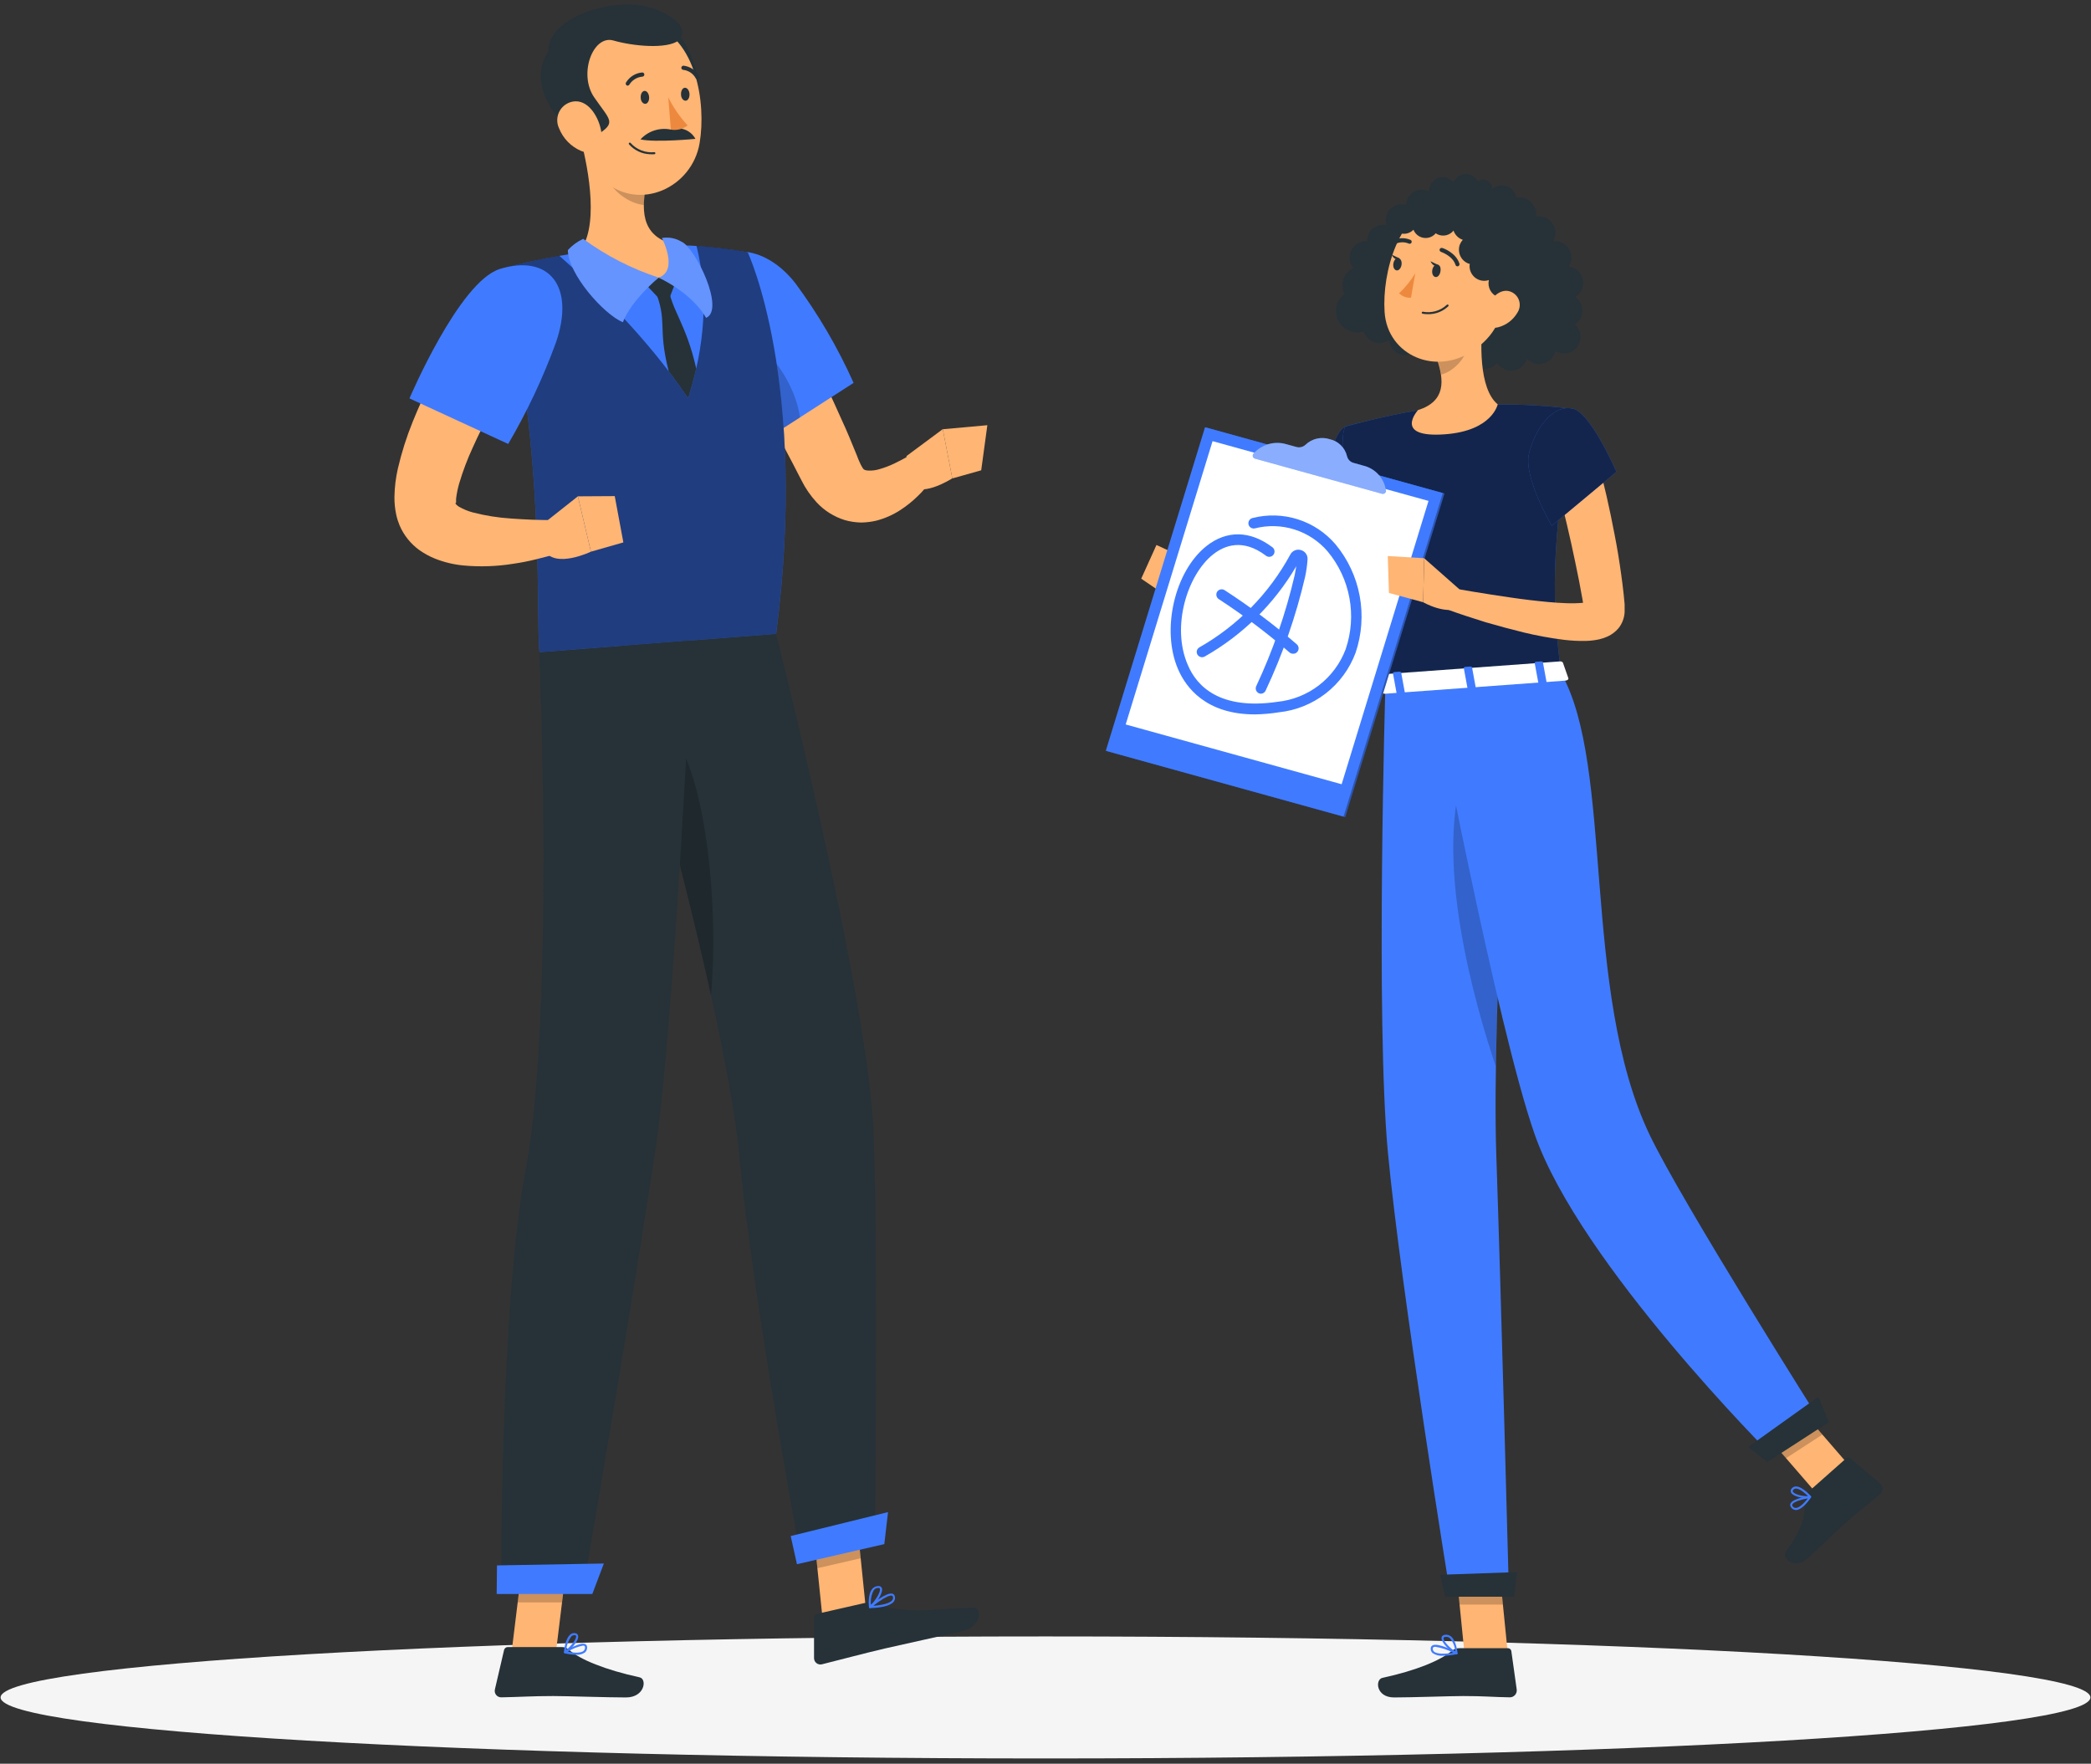 <svg width="230" height="194" viewBox="0 0 230 194" fill="none" xmlns="http://www.w3.org/2000/svg">
<rect x="0" y="0" width="230" height="194" fill="#333333" stroke="none"/>
<g clip-path="url(#clip0_1922_1811)">
<path d="M115 193.417C178.477 193.417 229.935 190.413 229.935 186.707C229.935 183.001 178.477 179.997 115 179.997C51.523 179.997 0.065 183.001 0.065 186.707C0.065 190.413 51.523 193.417 115 193.417Z" fill="#F5F5F5"/>
<path d="M147.076 33.437C147.236 32.993 147.525 32.607 147.905 32.328C147.772 32.076 147.693 31.799 147.672 31.514C147.652 31.229 147.691 30.944 147.787 30.675C147.88 30.416 148.023 30.178 148.208 29.974C148.393 29.771 148.617 29.606 148.866 29.489C148.636 29.216 148.493 28.88 148.454 28.526C148.414 28.171 148.481 27.812 148.645 27.495C148.81 27.178 149.064 26.917 149.376 26.744C149.689 26.572 150.045 26.495 150.401 26.525C150.386 26.326 150.406 26.125 150.46 25.932C150.592 25.507 150.884 25.149 151.274 24.935C151.665 24.72 152.123 24.666 152.553 24.782C152.41 24.434 152.391 24.047 152.5 23.686C152.631 23.254 152.928 22.892 153.326 22.679C153.723 22.465 154.189 22.418 154.622 22.548H154.687C154.688 22.389 154.71 22.232 154.752 22.079C154.884 21.647 155.181 21.285 155.578 21.071C155.975 20.857 156.441 20.808 156.874 20.935C156.998 20.976 157.117 21.03 157.23 21.095C157.199 20.776 157.273 20.456 157.441 20.183C157.609 19.91 157.862 19.7 158.161 19.584C158.459 19.468 158.788 19.452 159.096 19.54C159.404 19.628 159.675 19.814 159.868 20.07C159.973 19.807 160.152 19.58 160.383 19.416C160.614 19.252 160.888 19.159 161.171 19.147C161.454 19.135 161.735 19.205 161.979 19.349C162.223 19.493 162.42 19.704 162.547 19.957C162.665 19.866 162.804 19.805 162.95 19.779C163.081 19.753 163.216 19.754 163.346 19.781C163.477 19.807 163.601 19.86 163.712 19.935C163.822 20.01 163.916 20.106 163.989 20.218C164.062 20.329 164.112 20.454 164.136 20.585C164.148 20.666 164.148 20.748 164.136 20.828C164.347 20.626 164.609 20.487 164.895 20.425C165.18 20.363 165.477 20.382 165.752 20.479C166.027 20.576 166.27 20.748 166.454 20.975C166.637 21.202 166.754 21.476 166.792 21.765L166.91 21.735C167.388 21.677 167.87 21.808 168.252 22.102C168.634 22.396 168.884 22.829 168.949 23.306C168.973 23.473 168.973 23.643 168.949 23.81C168.975 23.807 169.001 23.807 169.026 23.81C169.505 23.75 169.988 23.881 170.37 24.175C170.752 24.47 171.002 24.903 171.066 25.381C171.116 25.779 171.03 26.182 170.822 26.525C171.296 26.474 171.77 26.61 172.146 26.903C172.521 27.197 172.767 27.624 172.832 28.096C172.886 28.524 172.785 28.957 172.547 29.317C172.925 29.361 173.279 29.523 173.56 29.78C173.841 30.036 174.034 30.375 174.112 30.747C174.19 31.119 174.149 31.506 173.995 31.854C173.841 32.202 173.581 32.492 173.253 32.684C173.504 32.848 173.71 33.073 173.851 33.337C173.992 33.602 174.064 33.898 174.06 34.198C174.056 34.498 173.976 34.792 173.827 35.053C173.679 35.314 173.467 35.533 173.211 35.69C173.555 35.977 173.777 36.383 173.834 36.828C173.894 37.305 173.764 37.788 173.471 38.169C173.178 38.551 172.746 38.802 172.269 38.867C171.856 38.916 171.438 38.824 171.083 38.606C171.014 38.933 170.856 39.234 170.626 39.477C170.396 39.719 170.104 39.894 169.782 39.98C169.459 40.068 169.119 40.064 168.798 39.97C168.478 39.876 168.19 39.695 167.965 39.448C167.869 39.785 167.677 40.088 167.412 40.319C167.147 40.549 166.821 40.698 166.474 40.747C166.126 40.796 165.771 40.743 165.453 40.594C165.135 40.446 164.867 40.208 164.681 39.91C164.388 40.278 163.962 40.514 163.496 40.568C163.236 40.603 162.971 40.581 162.721 40.502C162.471 40.423 162.242 40.29 162.049 40.112C161.905 40.549 161.599 40.916 161.194 41.136C160.789 41.356 160.316 41.414 159.87 41.298C159.424 41.182 159.039 40.9 158.793 40.51C158.547 40.12 158.459 39.651 158.546 39.199C158.333 39.348 158.09 39.45 157.834 39.496C157.578 39.543 157.315 39.534 157.063 39.47C156.811 39.406 156.576 39.288 156.373 39.125C156.171 38.961 156.006 38.756 155.89 38.523C155.649 38.773 155.34 38.948 155.001 39.026C154.663 39.105 154.309 39.085 153.982 38.968C153.651 38.844 153.364 38.628 153.154 38.345C152.943 38.062 152.819 37.725 152.796 37.373C152.566 37.547 152.298 37.662 152.014 37.709C151.729 37.757 151.438 37.734 151.165 37.644C150.891 37.553 150.644 37.398 150.444 37.191C150.243 36.983 150.097 36.731 150.016 36.454C149.595 36.584 149.146 36.594 148.719 36.483C148.293 36.371 147.906 36.144 147.602 35.825C147.298 35.506 147.089 35.108 146.998 34.677C146.907 34.246 146.938 33.798 147.087 33.384L147.076 33.437Z" fill="#263238"/>
<path d="M151.753 52.489C151.753 53.283 151.753 53.977 151.688 54.712C151.622 55.447 151.593 56.152 151.528 56.876C151.397 58.31 151.184 59.739 150.935 61.161C150.461 64.035 149.714 66.858 148.706 69.591L148.516 70.106C148.445 70.29 148.415 70.397 148.255 70.753C147.96 71.399 147.505 71.96 146.933 72.383C146.406 72.771 145.798 73.037 145.155 73.159C144.647 73.264 144.126 73.302 143.608 73.272C141.992 73.131 140.413 72.708 138.943 72.021C136.303 70.817 133.811 69.313 131.515 67.54L132.807 65.501C133.993 66.093 135.267 66.656 136.506 67.172C137.724 67.697 138.971 68.152 140.241 68.536C141.342 68.913 142.497 69.114 143.661 69.128C144.118 69.128 144.373 68.951 144.296 68.956C144.219 68.962 144.236 69.004 144.236 68.956L144.479 68.15C145.226 65.608 145.789 63.014 146.163 60.391C146.353 59.069 146.489 57.741 146.613 56.413C146.738 55.085 146.815 53.71 146.856 52.477L151.753 52.489Z" fill="#FFB573"/>
<path d="M148.03 46.911C146.109 47.551 145.321 55.714 145.321 55.714L150.988 58.992C150.988 58.992 155.57 50.485 153.91 48.44C152.25 46.395 150.834 45.974 148.03 46.911Z" fill="#407BFF"/>
<path opacity="0.7" d="M148.03 46.911C146.109 47.551 145.321 55.714 145.321 55.714L150.988 58.992C150.988 58.992 155.57 50.485 153.91 48.44C152.25 46.395 150.834 45.974 148.03 46.911Z" fill="black"/>
<path opacity="0.2" d="M148.338 48.701L147.425 56.935L150.609 58.773L148.338 48.701Z" fill="black"/>
<path d="M133.661 65.767L130.413 61.428L129.103 66.093C129.103 66.093 131.29 68.239 133.181 67.647L133.661 65.767Z" fill="#FFB573"/>
<path d="M127.205 59.946L125.528 63.651L129.114 66.094L130.424 61.428L127.205 59.946Z" fill="#FFB573"/>
<path d="M165.849 181.84H161.083L159.975 170.803H164.741L165.849 181.84Z" fill="#FFB573"/>
<path d="M203.983 161.876L199.982 164.466L192.696 156.043L196.692 153.446L203.983 161.876Z" fill="#FFB573"/>
<path d="M199.045 163.974L203.058 160.417C203.126 160.356 203.215 160.322 203.307 160.322C203.399 160.322 203.487 160.356 203.556 160.417L206.816 163.192C206.897 163.263 206.961 163.35 207.006 163.448C207.05 163.547 207.073 163.653 207.073 163.761C207.073 163.868 207.05 163.975 207.006 164.073C206.961 164.171 206.897 164.259 206.816 164.33C205.399 165.545 204.652 166.055 202.886 167.614C201.801 168.574 200.313 170.086 198.819 171.413C197.326 172.741 195.927 171.325 196.448 170.643C198.713 167.566 198.422 166.345 198.665 164.715C198.702 164.431 198.836 164.169 199.045 163.974Z" fill="#263238"/>
<path d="M160.526 181.289H165.861C165.953 181.288 166.042 181.321 166.112 181.381C166.182 181.441 166.228 181.524 166.24 181.615L166.833 185.848C166.845 185.955 166.834 186.063 166.801 186.166C166.768 186.268 166.713 186.363 166.641 186.443C166.569 186.523 166.48 186.587 166.382 186.63C166.283 186.674 166.176 186.696 166.069 186.695C164.201 186.666 163.3 186.553 160.947 186.553C159.5 186.553 155.339 186.707 153.341 186.707C151.344 186.707 151.231 184.727 152.067 184.55C155.802 183.743 158.433 182.641 159.69 181.586C159.924 181.389 160.221 181.284 160.526 181.289Z" fill="#263238"/>
<g opacity="0.2">
<path d="M159.975 170.809L160.544 176.494H165.316L164.741 170.809H159.975Z" fill="black"/>
<path d="M196.698 153.452L192.696 156.043L196.455 160.388L200.456 157.791L196.698 153.452Z" fill="black"/>
</g>
<path d="M148.03 46.911C148.03 46.911 145.825 47.854 152.387 75.43L171.688 74.031C170.793 66.195 170.431 61.351 173.016 44.985C170.265 44.621 167.491 44.461 164.717 44.505C161.783 44.506 158.853 44.718 155.95 45.139C152.233 45.726 148.03 46.911 148.03 46.911Z" fill="#407BFF"/>
<path opacity="0.7" d="M148.03 46.911C148.03 46.911 145.825 47.854 152.387 75.43L171.688 74.031C170.793 66.195 170.431 61.351 173.016 44.985C170.265 44.621 167.491 44.461 164.717 44.505C161.783 44.506 158.853 44.718 155.95 45.139C152.233 45.726 148.03 46.911 148.03 46.911Z" fill="black"/>
<path d="M163.152 34.664C162.808 37.527 162.63 42.732 164.74 44.475C164.74 44.475 164.148 47.391 158.937 47.77C153.175 48.191 155.973 45.109 155.973 45.109C159.067 44.131 158.813 41.801 158.107 39.649L163.152 34.664Z" fill="#FFB573"/>
<path opacity="0.2" d="M161.095 36.697L158.131 39.661C158.306 40.16 158.435 40.674 158.516 41.197C159.702 40.936 161.261 39.495 161.296 38.233C161.324 37.713 161.255 37.192 161.095 36.697Z" fill="black"/>
<path d="M166.377 29.904C165.298 34.51 164.942 36.484 162.18 38.47C158.03 41.434 152.612 39.122 152.298 34.32C152.014 29.969 153.828 23.17 158.694 22.097C159.764 21.857 160.877 21.893 161.929 22.203C162.98 22.512 163.936 23.085 164.705 23.866C165.473 24.648 166.03 25.612 166.323 26.669C166.616 27.725 166.634 28.839 166.377 29.904Z" fill="#FFB573"/>
<path d="M152.387 75.43C152.387 75.43 151.302 112.319 152.666 126.789C154.082 141.839 159.524 175.397 159.524 175.397H165.98C165.98 175.397 165.096 141.922 164.587 127.079C164.029 110.89 166.531 74.404 166.531 74.404L152.387 75.43Z" fill="#407BFF"/>
<path d="M166.525 175.628H158.961L158.41 173.215L166.875 172.919L166.525 175.628Z" fill="#263238"/>
<path opacity="0.2" d="M161.373 83.936C157.325 93.818 162.381 110.943 164.527 117.292C164.681 107.505 165.268 95.519 165.76 86.71C164.687 81.826 163.241 79.378 161.373 83.936Z" fill="black"/>
<path d="M157.485 75.062C157.485 75.062 164.598 112.805 168.813 124.785C173.786 139.012 194.895 160.085 194.895 160.085L200.349 156.529C200.349 156.529 185.008 132.26 181.457 124.833C173.875 108.987 177.58 84.28 171.694 74.007L157.485 75.062Z" fill="#407BFF"/>
<path d="M201.155 156.434L194.391 160.814L192.293 159.155L200.017 153.636L201.155 156.434Z" fill="#263238"/>
<path d="M158.439 29.874C158.374 30.254 158.125 30.526 157.876 30.467C157.627 30.408 157.479 30.082 157.544 29.703C157.609 29.323 157.864 29.05 158.137 29.11C158.41 29.169 158.504 29.477 158.439 29.874Z" fill="#263238"/>
<path d="M154.159 29.145C154.094 29.525 153.839 29.797 153.596 29.738C153.353 29.679 153.199 29.359 153.264 28.979C153.329 28.6 153.578 28.327 153.827 28.387C154.076 28.446 154.224 28.766 154.159 29.145Z" fill="#263238"/>
<path d="M153.934 28.421L153.069 28.001C153.069 28.001 153.413 28.794 153.934 28.421Z" fill="#263238"/>
<path d="M155.671 30.07C155.18 30.876 154.582 31.612 153.893 32.257C154.063 32.428 154.268 32.56 154.494 32.644C154.72 32.728 154.962 32.762 155.203 32.743L155.671 30.07Z" fill="#ED893E"/>
<path d="M157.023 34.557C156.834 34.556 156.645 34.538 156.459 34.504C156.434 34.495 156.413 34.478 156.399 34.455C156.385 34.432 156.38 34.405 156.384 34.379C156.389 34.353 156.402 34.329 156.422 34.312C156.443 34.294 156.468 34.285 156.495 34.285C156.965 34.377 157.45 34.356 157.911 34.224C158.372 34.092 158.795 33.853 159.145 33.526C159.167 33.506 159.195 33.495 159.225 33.495C159.254 33.495 159.283 33.506 159.305 33.526C159.315 33.536 159.324 33.549 159.329 33.562C159.335 33.576 159.338 33.591 159.338 33.606C159.338 33.621 159.335 33.635 159.329 33.649C159.324 33.663 159.315 33.675 159.305 33.686C159.001 33.975 158.643 34.202 158.251 34.351C157.86 34.501 157.442 34.571 157.023 34.557Z" fill="#263238"/>
<path d="M152.938 24.047L160.875 21.143C161.022 21.303 161.131 21.493 161.195 21.7C161.344 21.517 161.531 21.37 161.743 21.267C161.955 21.165 162.187 21.11 162.423 21.107C162.625 21.103 162.827 21.139 163.015 21.214C163.346 21.254 163.653 21.409 163.881 21.653C164.08 21.868 164.21 22.139 164.254 22.429C164.547 22.553 164.797 22.759 164.973 23.024C165.149 23.289 165.244 23.599 165.244 23.917C165.247 23.962 165.247 24.008 165.244 24.053C165.407 24.061 165.567 24.095 165.718 24.154C166.098 24.305 166.406 24.593 166.581 24.962C166.755 25.33 166.784 25.751 166.661 26.14C166.968 26.347 167.194 26.653 167.302 27.007C167.41 27.361 167.393 27.741 167.254 28.084L167.224 28.144C167.455 28.37 167.613 28.66 167.678 28.977C167.744 29.294 167.714 29.622 167.592 29.922C167.453 30.258 167.207 30.54 166.892 30.722C166.892 30.793 166.928 30.87 166.94 30.948C167.153 30.942 167.365 30.98 167.562 31.06C167.936 31.235 168.229 31.546 168.382 31.93C168.534 32.313 168.535 32.741 168.384 33.125C168.233 33.509 167.942 33.821 167.569 33.998C167.196 34.175 166.769 34.203 166.376 34.077C166.108 33.972 165.874 33.797 165.697 33.569C165.521 33.342 165.409 33.071 165.375 32.785C165.159 32.786 164.946 32.746 164.746 32.667C164.388 32.524 164.093 32.258 163.914 31.916C163.734 31.575 163.683 31.181 163.768 30.805C163.506 30.893 163.225 30.912 162.953 30.86C162.681 30.808 162.427 30.686 162.216 30.508C162.005 30.329 161.843 30.099 161.746 29.84C161.649 29.58 161.621 29.3 161.664 29.027L161.498 28.98C161.097 28.819 160.777 28.506 160.607 28.109C160.437 27.712 160.431 27.264 160.591 26.863C160.664 26.684 160.769 26.52 160.899 26.377C160.662 26.298 160.446 26.164 160.269 25.987C160.093 25.81 159.959 25.595 159.879 25.358C159.837 25.415 159.789 25.469 159.737 25.518C159.495 25.745 159.183 25.883 158.852 25.909C158.521 25.935 158.192 25.847 157.917 25.66L157.817 25.773C157.647 25.937 157.438 26.058 157.211 26.123C156.983 26.188 156.743 26.196 156.511 26.146C156.28 26.096 156.064 25.99 155.883 25.837C155.703 25.684 155.562 25.489 155.475 25.269C155.264 25.489 154.988 25.637 154.688 25.692C154.388 25.747 154.078 25.706 153.802 25.575C153.526 25.444 153.299 25.229 153.152 24.961C153.006 24.693 152.947 24.386 152.985 24.083L152.938 24.047Z" fill="#263238"/>
<path d="M166.91 34.385C166.681 34.781 166.377 35.127 166.013 35.404C165.65 35.681 165.236 35.882 164.794 35.998C163.608 36.3 163.057 35.245 163.407 34.148C163.721 33.164 164.711 31.819 165.878 32.002C166.132 32.047 166.371 32.153 166.573 32.312C166.776 32.472 166.935 32.679 167.037 32.916C167.14 33.152 167.182 33.41 167.159 33.666C167.137 33.923 167.051 34.17 166.91 34.385Z" fill="#FFB573"/>
<path d="M160.306 29.294C160.259 29.294 160.213 29.278 160.175 29.249C160.138 29.22 160.111 29.179 160.099 29.134C159.791 28.138 158.516 27.711 158.504 27.705C158.448 27.686 158.4 27.645 158.373 27.593C158.345 27.539 158.339 27.478 158.356 27.42C158.375 27.364 158.416 27.317 158.469 27.29C158.522 27.264 158.584 27.259 158.641 27.278C158.706 27.278 160.152 27.782 160.532 29.003C160.547 29.061 160.539 29.123 160.511 29.176C160.482 29.229 160.434 29.268 160.377 29.288L160.306 29.294Z" fill="#263238"/>
<path d="M153.211 26.945C153.161 26.945 153.113 26.929 153.073 26.899C153.034 26.869 153.005 26.826 152.993 26.778C152.98 26.73 152.983 26.679 153.002 26.633C153.021 26.588 153.055 26.549 153.098 26.525C153.405 26.338 153.752 26.228 154.11 26.204C154.468 26.18 154.827 26.244 155.155 26.389C155.182 26.402 155.205 26.42 155.225 26.442C155.244 26.465 155.259 26.491 155.268 26.519C155.278 26.547 155.281 26.576 155.279 26.606C155.277 26.635 155.269 26.664 155.256 26.691C155.243 26.717 155.225 26.741 155.202 26.76C155.18 26.779 155.154 26.794 155.126 26.803C155.098 26.813 155.068 26.816 155.039 26.814C155.009 26.812 154.98 26.804 154.954 26.791C154.692 26.68 154.407 26.634 154.124 26.655C153.84 26.677 153.566 26.766 153.324 26.915C153.289 26.933 153.25 26.944 153.211 26.945Z" fill="#263238"/>
<path d="M175.642 50.331C176.436 53.165 177.059 55.968 177.604 58.837C177.888 60.266 178.12 61.712 178.321 63.165C178.428 63.888 178.511 64.623 178.594 65.352L178.701 66.461V66.739V66.911C178.701 67.048 178.701 67.19 178.701 67.326C178.668 67.975 178.431 68.597 178.025 69.105C177.699 69.486 177.294 69.794 176.839 70.005C176.543 70.142 176.233 70.247 175.914 70.32C175.433 70.425 174.943 70.484 174.45 70.498C173.638 70.515 172.826 70.473 172.02 70.373C170.534 70.189 169.059 69.919 167.604 69.567C166.173 69.215 164.762 68.836 163.371 68.429C161.978 67.99 160.609 67.557 159.222 67.042L159.862 64.712C161.249 64.943 162.654 65.198 164.053 65.406C165.452 65.613 166.845 65.838 168.232 65.998C169.619 66.158 170.994 66.307 172.316 66.348C172.935 66.372 173.555 66.356 174.172 66.301C174.395 66.28 174.616 66.234 174.83 66.164C174.913 66.164 174.93 66.117 174.913 66.123C174.788 66.182 174.678 66.269 174.593 66.378C174.408 66.608 174.298 66.889 174.278 67.184C174.275 67.233 174.275 67.283 174.278 67.332C174.276 67.3 174.276 67.269 174.278 67.237L174.237 66.982L174.071 65.957L173.692 63.906C173.425 62.536 173.128 61.167 172.832 59.792C172.536 58.417 172.198 57.053 171.866 55.684C171.534 54.315 171.19 52.933 170.864 51.594L175.642 50.331Z" fill="#FFB573"/>
<path d="M173.016 44.955C174.99 45.405 177.8 51.896 177.8 51.896L170.686 57.824C170.686 57.824 167.545 52.489 168.179 49.904C168.837 47.219 170.757 44.445 173.016 44.955Z" fill="#407BFF"/>
<path opacity="0.7" d="M173.016 44.955C174.99 45.405 177.8 51.896 177.8 51.896L170.686 57.824C170.686 57.824 167.545 52.489 168.179 49.904C168.837 47.219 170.757 44.445 173.016 44.955Z" fill="black"/>
<path d="M197.587 166.09H197.527C197.417 166.087 197.309 166.055 197.215 165.998C197.12 165.941 197.042 165.86 196.988 165.764C196.949 165.709 196.925 165.644 196.918 165.577C196.911 165.509 196.92 165.441 196.946 165.379C197.195 164.828 198.903 164.567 199.092 164.537C199.114 164.535 199.136 164.539 199.155 164.549C199.175 164.559 199.191 164.573 199.203 164.592C199.214 164.61 199.221 164.631 199.221 164.653C199.221 164.675 199.216 164.696 199.205 164.715C198.849 165.225 198.179 166.049 197.587 166.09ZM198.855 164.804C198.179 164.928 197.284 165.177 197.154 165.474C197.137 165.498 197.128 165.527 197.128 165.557C197.128 165.586 197.137 165.615 197.154 165.64C197.189 165.705 197.24 165.76 197.302 165.799C197.364 165.839 197.436 165.861 197.51 165.865C197.853 165.871 198.345 165.48 198.855 164.804Z" fill="#407BFF"/>
<path d="M198.962 164.786C198.369 164.827 197.267 164.626 197.018 164.193C196.973 164.116 196.956 164.025 196.97 163.936C196.984 163.848 197.028 163.767 197.095 163.707C197.151 163.641 197.221 163.588 197.3 163.553C197.379 163.517 197.465 163.499 197.551 163.5C198.245 163.5 199.158 164.525 199.193 164.567C199.202 164.584 199.207 164.603 199.207 164.623C199.207 164.643 199.202 164.662 199.193 164.679C199.187 164.698 199.176 164.715 199.161 164.728C199.147 164.742 199.129 164.751 199.11 164.756L198.962 164.786ZM197.516 163.737C197.467 163.739 197.419 163.751 197.375 163.773C197.332 163.794 197.293 163.824 197.261 163.861C197.166 163.968 197.184 164.039 197.213 164.086C197.379 164.371 198.298 164.596 198.873 164.567C198.553 164.241 197.966 163.731 197.551 163.731L197.516 163.737Z" fill="#407BFF"/>
<path d="M158.736 182.119C158.328 182.158 157.92 182.055 157.58 181.828C157.503 181.76 157.445 181.674 157.41 181.578C157.375 181.482 157.364 181.378 157.378 181.277C157.381 181.215 157.401 181.156 157.434 181.104C157.467 181.052 157.513 181.009 157.568 180.981C158.161 180.661 160.052 181.627 160.265 181.739C160.286 181.751 160.302 181.769 160.313 181.79C160.323 181.811 160.327 181.835 160.324 181.858C160.321 181.881 160.311 181.903 160.295 181.92C160.279 181.937 160.258 181.948 160.235 181.953C159.742 182.053 159.24 182.109 158.736 182.119ZM157.888 181.135C157.815 181.131 157.741 181.145 157.675 181.176C157.651 181.187 157.632 181.205 157.619 181.227C157.607 181.25 157.601 181.275 157.603 181.301C157.593 181.367 157.598 181.434 157.62 181.497C157.642 181.56 157.679 181.617 157.728 181.662C158.018 181.917 158.801 181.965 159.862 181.793C159.246 181.464 158.578 181.241 157.888 181.135Z" fill="#407BFF"/>
<path d="M160.212 181.953H160.164C159.601 181.698 158.475 180.673 158.564 180.133C158.564 180.003 158.676 179.843 158.984 179.813C159.097 179.801 159.211 179.811 159.319 179.845C159.427 179.879 159.527 179.935 159.613 180.009C160.206 180.507 160.318 181.787 160.324 181.841C160.327 181.861 160.325 181.882 160.316 181.901C160.308 181.92 160.294 181.936 160.277 181.947C160.256 181.955 160.233 181.957 160.212 181.953ZM159.079 180.044H159.008C158.807 180.044 158.789 180.145 158.789 180.175C158.735 180.495 159.494 181.307 160.075 181.657C160.037 181.117 159.83 180.602 159.482 180.187C159.37 180.091 159.227 180.04 159.079 180.044Z" fill="#407BFF"/>
<path d="M158.214 29.151L157.349 28.736C157.349 28.736 157.681 29.524 158.214 29.151Z" fill="#263238"/>
<path d="M171.907 72.875L172.5 74.564C172.577 74.695 172.423 74.843 172.204 74.861L152.345 76.307C152.173 76.307 152.025 76.242 152.007 76.135L151.705 74.416C151.705 74.298 151.83 74.185 152.019 74.173L171.581 72.751C171.642 72.742 171.703 72.748 171.76 72.77C171.818 72.792 171.868 72.828 171.907 72.875Z" fill="white"/>
<path d="M169.429 75.252L169.951 75.211C170.058 75.211 170.135 75.145 170.123 75.08L169.714 72.851C169.714 72.786 169.607 72.745 169.5 72.751L168.979 72.786C168.872 72.786 168.795 72.857 168.807 72.922L169.216 75.145C169.228 75.211 169.323 75.258 169.429 75.252Z" fill="#407BFF"/>
<path d="M153.839 76.384L154.361 76.349C154.468 76.349 154.545 76.278 154.533 76.213L154.124 73.99C154.124 73.924 154.017 73.877 153.911 73.883L153.389 73.918C153.282 73.918 153.205 73.99 153.217 74.055L153.626 76.278C153.638 76.343 153.733 76.39 153.839 76.384Z" fill="#407BFF"/>
<path d="M161.634 75.815L162.156 75.779C162.263 75.779 162.34 75.714 162.328 75.649L161.919 73.42C161.919 73.355 161.812 73.308 161.706 73.314L161.184 73.355C161.077 73.355 161 73.42 161.012 73.485L161.421 75.714C161.433 75.779 161.528 75.827 161.634 75.815Z" fill="#407BFF"/>
<path d="M132.736 47.047L158.878 54.285L147.965 89.87L121.817 82.632L132.736 47.047Z" fill="#407BFF"/>
<g opacity="0.3">
<path d="M132.736 47.047L158.878 54.285L147.965 89.87L121.817 82.632L132.736 47.047Z" fill="black"/>
</g>
<path d="M132.546 46.994L158.694 54.232L147.781 89.817L121.633 82.579L132.546 46.994Z" fill="#407BFF"/>
<path d="M157.129 55.097L147.574 86.26L123.821 79.686L133.376 48.523L157.129 55.097Z" fill="white"/>
<path d="M137.875 49.899C138.317 49.398 138.892 49.033 139.534 48.849C140.176 48.666 140.858 48.67 141.497 48.861L142.535 49.146C142.72 49.209 142.92 49.22 143.111 49.177C143.303 49.134 143.478 49.039 143.619 48.903C143.967 48.574 144.396 48.346 144.863 48.241C145.329 48.137 145.815 48.161 146.269 48.31C146.729 48.41 147.152 48.639 147.487 48.97C147.823 49.3 148.058 49.719 148.166 50.177C148.211 50.364 148.307 50.533 148.445 50.667C148.582 50.8 148.755 50.891 148.943 50.93L149.98 51.221C150.617 51.376 151.192 51.719 151.632 52.205C152.072 52.691 152.355 53.298 152.446 53.947C152.458 53.99 152.458 54.035 152.446 54.078C152.42 54.164 152.361 54.236 152.283 54.281C152.205 54.325 152.112 54.337 152.025 54.315L138.059 50.45C138.002 50.438 137.949 50.41 137.905 50.371C137.862 50.332 137.829 50.282 137.81 50.227C137.792 50.171 137.788 50.111 137.799 50.054C137.811 49.996 137.837 49.943 137.875 49.899Z" fill="#407BFF"/>
<path opacity="0.4" d="M137.875 49.899C138.317 49.398 138.892 49.033 139.534 48.849C140.176 48.666 140.858 48.67 141.497 48.861L142.535 49.146C142.72 49.209 142.92 49.22 143.111 49.177C143.303 49.134 143.478 49.039 143.619 48.903C143.967 48.574 144.396 48.346 144.863 48.241C145.329 48.137 145.815 48.161 146.269 48.31C146.729 48.41 147.152 48.639 147.487 48.97C147.823 49.3 148.058 49.719 148.166 50.177C148.211 50.364 148.307 50.533 148.445 50.667C148.582 50.8 148.755 50.891 148.943 50.93L149.98 51.221C150.617 51.376 151.192 51.719 151.632 52.205C152.072 52.691 152.355 53.298 152.446 53.947C152.458 53.99 152.458 54.035 152.446 54.078C152.42 54.164 152.361 54.236 152.283 54.281C152.205 54.325 152.112 54.337 152.025 54.315L138.059 50.45C138.002 50.438 137.949 50.41 137.905 50.371C137.862 50.332 137.829 50.282 137.81 50.227C137.792 50.171 137.788 50.111 137.799 50.054C137.811 49.996 137.837 49.943 137.875 49.899Z" fill="#FAFAFA"/>
<path d="M138.036 78.579C132.632 78.579 130.437 75.599 129.583 73.613C127.706 69.292 129.196 62.836 132.712 60.055C134.937 58.307 137.499 58.347 139.933 60.175C139.999 60.219 140.056 60.276 140.099 60.343C140.142 60.41 140.172 60.486 140.185 60.564C140.198 60.643 140.195 60.724 140.176 60.801C140.157 60.879 140.123 60.951 140.075 61.015C140.027 61.079 139.966 61.132 139.897 61.172C139.827 61.211 139.751 61.236 139.671 61.244C139.592 61.253 139.512 61.246 139.435 61.222C139.359 61.199 139.288 61.16 139.227 61.108C136.705 59.211 134.688 59.986 133.437 60.979C130.606 63.214 128.809 68.925 130.656 73.146C131.649 75.52 134.232 78.112 140.489 77.198C142.158 77.03 143.748 76.399 145.078 75.376C146.408 74.353 147.426 72.978 148.017 71.408C148.636 69.595 148.778 67.654 148.43 65.77C148.083 63.886 147.256 62.124 146.031 60.651C145.066 59.524 143.805 58.689 142.39 58.241C140.975 57.794 139.463 57.751 138.026 58.119C137.876 58.151 137.719 58.124 137.589 58.042C137.459 57.961 137.366 57.831 137.33 57.682C137.298 57.529 137.326 57.37 137.41 57.238C137.493 57.106 137.625 57.012 137.777 56.977C139.418 56.559 141.142 56.609 142.756 57.122C144.369 57.634 145.806 58.589 146.905 59.877C148.26 61.51 149.173 63.462 149.559 65.549C149.945 67.635 149.791 69.786 149.11 71.795C148.452 73.567 147.312 75.12 145.818 76.278C144.325 77.436 142.537 78.154 140.658 78.35C139.79 78.489 138.914 78.566 138.036 78.579Z" fill="#407BFF"/>
<path d="M138.711 76.305C138.629 76.303 138.549 76.286 138.473 76.255C138.402 76.224 138.339 76.179 138.286 76.123C138.232 76.068 138.191 76.002 138.163 75.93C138.135 75.858 138.122 75.781 138.124 75.704C138.126 75.627 138.143 75.551 138.175 75.481C140.008 71.571 141.426 67.48 142.406 63.274C142.466 62.956 142.535 62.599 142.585 62.281C140.161 66.421 136.687 69.847 132.514 72.213C132.378 72.289 132.217 72.309 132.067 72.268C131.916 72.227 131.788 72.129 131.709 71.994C131.671 71.927 131.646 71.854 131.637 71.777C131.628 71.701 131.634 71.623 131.655 71.549C131.677 71.475 131.713 71.406 131.761 71.346C131.809 71.286 131.869 71.236 131.937 71.2C136.15 68.801 139.608 65.271 141.919 61.01C142.024 60.801 142.199 60.636 142.413 60.543C142.627 60.45 142.868 60.436 143.091 60.503C143.308 60.561 143.499 60.691 143.632 60.871C143.765 61.052 143.834 61.272 143.826 61.496C143.785 62.164 143.692 62.828 143.548 63.483C142.548 67.763 141.104 71.927 139.238 75.908C139.199 76.018 139.128 76.115 139.034 76.186C138.941 76.256 138.828 76.298 138.711 76.305Z" fill="#407BFF"/>
<path d="M142.217 71.905C142.074 71.903 141.937 71.851 141.83 71.756C139.374 69.627 136.776 67.669 134.053 65.896C133.924 65.809 133.834 65.675 133.803 65.523C133.771 65.371 133.801 65.213 133.884 65.082C133.971 64.953 134.105 64.863 134.257 64.832C134.409 64.8 134.568 64.829 134.699 64.913C137.481 66.715 140.136 68.706 142.644 70.872C142.759 70.975 142.829 71.119 142.84 71.272C142.851 71.426 142.802 71.578 142.704 71.697C142.645 71.768 142.571 71.824 142.486 71.86C142.401 71.896 142.309 71.912 142.217 71.905Z" fill="#407BFF"/>
<path d="M160.508 64.801L156.649 61.398L156.542 66.242C156.542 66.242 159.186 67.777 160.876 66.734L160.508 64.801Z" fill="#FFB573"/>
<path d="M152.648 61.162L152.778 65.222L156.543 66.242L156.649 61.399L152.648 61.162Z" fill="#FFB573"/>
<path d="M74.584 3.756C76.125 5.351 77.667 9.832 76.362 11.96C73.814 9.411 73.44 3.205 74.584 3.756Z" fill="#263238"/>
<path d="M90.471 177.963L95.231 176.867L94.075 165.574L89.309 166.665L90.471 177.963Z" fill="#FFB573"/>
<path d="M56.273 181.728H61.152L62.533 170.435H57.654L56.273 181.728Z" fill="#FFB573"/>
<path d="M61.786 181.164H55.858C55.762 181.165 55.668 181.197 55.593 181.258C55.517 181.318 55.465 181.402 55.443 181.496L54.435 185.829C54.411 185.934 54.411 186.044 54.435 186.149C54.459 186.254 54.508 186.352 54.576 186.435C54.644 186.519 54.73 186.586 54.828 186.631C54.926 186.676 55.033 186.698 55.141 186.695C57.056 186.665 58.449 186.553 60.861 186.553C62.343 186.553 66.789 186.707 68.858 186.707C70.927 186.707 71.193 184.679 70.358 184.496C66.605 183.678 63.79 182.545 62.592 181.461C62.37 181.265 62.082 181.159 61.786 181.164Z" fill="#263238"/>
<path d="M95.077 176.327L89.878 177.513C89.783 177.535 89.698 177.589 89.637 177.665C89.575 177.741 89.541 177.836 89.54 177.934V182.374C89.539 182.481 89.562 182.587 89.608 182.684C89.654 182.781 89.722 182.866 89.806 182.932C89.891 182.999 89.989 183.045 90.094 183.067C90.199 183.09 90.308 183.088 90.412 183.061C92.279 182.599 94.964 181.876 97.323 181.324C100.08 180.69 102.73 180.139 105.96 179.38C107.916 178.936 108.023 176.837 107.146 176.843C103.239 176.89 99.943 177.667 96.286 176.428C95.9 176.283 95.481 176.248 95.077 176.327Z" fill="#263238"/>
<path d="M85.361 31.32C86.019 32.506 86.636 33.763 87.258 34.99C87.88 36.217 88.497 37.45 89.096 38.689C90.281 41.166 91.467 43.662 92.593 46.199C93.186 47.468 93.696 48.742 94.241 50.07C94.368 50.424 94.514 50.77 94.68 51.107C94.804 51.35 94.869 51.434 94.929 51.534C94.988 51.635 95.148 51.742 95.486 51.76C95.921 51.782 96.357 51.726 96.772 51.593C97.307 51.438 97.829 51.24 98.331 51.001C98.598 50.876 98.871 50.74 99.137 50.598L99.902 50.183L102.51 52.749C102.232 53.123 102.018 53.407 101.752 53.71C101.498 54.014 101.227 54.303 100.94 54.575C100.348 55.156 99.698 55.674 99.001 56.122C98.201 56.641 97.322 57.027 96.399 57.266C95.855 57.396 95.298 57.466 94.739 57.474C94.119 57.466 93.503 57.374 92.907 57.201C91.736 56.837 90.679 56.172 89.843 55.275C89.163 54.54 88.592 53.711 88.147 52.815C87.554 51.629 86.914 50.444 86.292 49.258L82.492 42.026C81.243 39.588 80.006 37.145 78.781 34.699L85.361 31.32Z" fill="#FFB573"/>
<path d="M76.689 31.504C75.343 35.98 84.513 48.15 84.513 48.15L93.891 42.115C92.161 38.245 90.016 34.574 87.495 31.166C83.707 26.306 78.165 26.59 76.689 31.504Z" fill="#407BFF"/>
<path opacity="0.2" d="M82.699 37.628C85.07 38.712 87.614 42.732 87.987 45.927L84.513 48.161C82.325 45.214 80.359 42.107 78.633 38.867C79.35 37.717 79.984 36.389 82.699 37.628Z" fill="black"/>
<path opacity="0.2" d="M94.075 165.574L94.674 171.395L89.908 172.492L89.309 166.671L94.075 165.574Z" fill="black"/>
<path opacity="0.2" d="M57.654 170.435H62.533L61.816 176.256H56.937L57.654 170.435Z" fill="black"/>
<path d="M54.963 29.595C56.383 34.846 57.407 40.196 58.028 45.6C58.478 49.376 58.745 52.98 58.911 56.27C59.302 63.935 59.118 69.78 59.344 71.754L85.367 69.744C88.971 41.978 82.237 27.74 82.237 27.74C80.179 27.372 78.1 27.13 76.013 27.017C75.568 27.017 75.124 26.981 74.667 26.975C70.965 27.047 67.269 27.331 63.6 27.829C62.906 27.918 62.201 28.024 61.519 28.143C58.033 28.724 54.963 29.595 54.963 29.595Z" fill="#407BFF"/>
<path d="M71.982 31.753C73.517 35.47 72.278 35.837 73.553 40.835C74.306 41.819 75.017 42.815 75.693 43.799C76.037 42.704 76.333 41.617 76.582 40.538C75.462 35.535 73.82 34.089 73.499 31.433" fill="#263238"/>
<path d="M73.292 33.686L74.258 31.172L72.444 30.538L71.182 31.445L73.292 33.686Z" fill="#263238"/>
<path opacity="0.5" d="M61.519 28.131C67.287 33.235 72.077 38.458 75.692 43.81C77.53 38.025 77.951 32.417 76.611 27.041C78.498 27.166 80.376 27.395 82.237 27.728C82.237 27.728 88.971 41.955 85.367 69.733L59.344 71.742C59.118 69.768 59.302 63.923 58.911 56.259C58.745 52.993 58.478 49.389 58.028 45.589C57.407 40.185 56.383 34.835 54.963 29.584C54.963 29.584 58.033 28.724 61.519 28.131Z" fill="black"/>
<path d="M63.861 15.286C64.797 18.789 65.936 25.25 63.606 27.817C64.782 28.876 66.174 29.669 67.685 30.14C69.196 30.612 70.791 30.752 72.361 30.55C75.42 30.242 75.432 28.096 74.667 26.963C70.63 26.323 70.518 23.371 71.04 20.555L63.861 15.286Z" fill="#FFB573"/>
<path d="M72.444 30.538C72.444 30.538 69.439 33.01 68.508 35.446C66.404 34.551 62.503 30.171 62.462 27.509C62.937 26.991 63.509 26.572 64.145 26.276C66.669 28.126 69.47 29.564 72.444 30.538Z" fill="#407BFF"/>
<path opacity="0.2" d="M72.444 30.538C72.444 30.538 69.439 33.01 68.508 35.446C66.404 34.551 62.503 30.171 62.462 27.509C62.937 26.991 63.509 26.572 64.145 26.276C66.669 28.126 69.47 29.564 72.444 30.538Z" fill="#FAFAFA"/>
<path d="M72.444 30.538C72.444 30.538 76.054 32.144 77.667 34.96C79.783 34.065 76.481 27.206 74.934 26.572C74.296 26.194 73.543 26.055 72.812 26.181C72.812 26.181 74.691 29.767 72.444 30.538Z" fill="#407BFF"/>
<path opacity="0.2" d="M72.444 30.538C72.444 30.538 76.054 32.144 77.667 34.96C79.783 34.065 76.481 27.206 74.934 26.572C74.296 26.194 73.543 26.055 72.812 26.181C72.812 26.181 74.691 29.767 72.444 30.538Z" fill="#FAFAFA"/>
<path opacity="0.2" d="M66.789 17.438L71.039 20.55C70.91 21.206 70.84 21.872 70.832 22.541C69.297 22.441 67.103 20.935 66.837 19.364C66.701 18.73 66.685 18.077 66.789 17.438Z" fill="black"/>
<path d="M63.072 9.969C63.665 14.758 63.813 17.598 66.416 19.886C70.328 23.318 76.131 20.651 76.955 15.736C77.696 11.326 76.558 4.23 71.709 2.695C70.635 2.351 69.491 2.286 68.384 2.505C67.277 2.723 66.244 3.219 65.381 3.946C64.519 4.672 63.854 5.606 63.45 6.659C63.046 7.713 62.916 8.851 63.072 9.969Z" fill="#FFB573"/>
<path d="M74.643 4.455C73.369 5.41 69.717 5.101 67.471 4.455C65.224 3.809 63.594 8.142 65.36 10.709C67.127 13.276 67.85 13.454 65.651 14.859C63.452 16.264 57.275 10.158 60.316 5.647C60.156 1.841 68.052 -0.702 72.272 1.077C76.493 2.855 74.643 4.455 74.643 4.455Z" fill="#263238"/>
<path d="M61.49 14.106C61.71 14.664 62.04 15.173 62.459 15.602C62.878 16.032 63.379 16.373 63.932 16.607C65.414 17.2 66.362 15.937 66.125 14.426C65.912 13.068 64.88 11.118 63.304 11.142C62.959 11.153 62.623 11.25 62.326 11.424C62.028 11.597 61.778 11.841 61.599 12.135C61.419 12.429 61.315 12.763 61.296 13.107C61.277 13.451 61.343 13.794 61.49 14.106Z" fill="#FFB573"/>
<path d="M96.215 169.89L88.147 171.745C88.147 171.745 82.735 142.408 81.342 127.286C80.915 122.686 79.712 116.29 78.2 109.443C76.286 100.813 73.885 91.488 71.917 84.191C69.842 76.485 68.259 71.055 68.259 71.055L85.361 69.733C85.361 69.733 95.64 110.084 96.108 124.957C96.624 140.416 96.215 169.89 96.215 169.89Z" fill="#263238"/>
<path opacity="0.2" d="M78.2 109.443C76.285 100.812 73.885 91.488 71.916 84.191L73.695 80.35C77.933 85.359 79.036 100.955 78.2 109.443Z" fill="black"/>
<path d="M76.138 70.444C76.138 70.444 74.199 112.206 72.107 126.362C69.818 141.863 64.08 175.13 64.08 175.13H55.129C55.129 175.13 54.981 143.712 57.815 128.715C61.039 111.607 59.32 71.749 59.32 71.749L76.138 70.444Z" fill="#263238"/>
<path d="M65.153 175.325H54.631L54.667 172.184L66.422 171.976L65.153 175.325Z" fill="#407BFF"/>
<path d="M97.27 169.842L87.661 172.053L86.974 168.953L97.679 166.321L97.27 169.842Z" fill="#407BFF"/>
<path d="M70.476 10.745C70.476 11.136 70.731 11.438 70.986 11.421C71.241 11.403 71.431 11.065 71.401 10.674C71.371 10.282 71.146 9.98 70.891 9.998C70.636 10.016 70.447 10.354 70.476 10.745Z" fill="#263238"/>
<path d="M74.91 10.401C74.91 10.792 75.165 11.095 75.426 11.077C75.687 11.059 75.865 10.721 75.841 10.33C75.817 9.939 75.586 9.636 75.325 9.654C75.064 9.672 74.887 10.01 74.91 10.401Z" fill="#263238"/>
<path d="M73.796 14.254C73.192 14.128 72.566 14.161 71.979 14.35C71.391 14.54 70.864 14.878 70.447 15.333C72.13 15.7 76.493 15.274 76.493 15.274C76.242 14.807 75.831 14.448 75.335 14.26C74.84 14.073 74.293 14.071 73.796 14.254Z" fill="#263238"/>
<path d="M73.505 10.71C74.07 11.83 74.786 12.867 75.633 13.792C75.376 13.995 75.079 14.141 74.761 14.221C74.444 14.3 74.112 14.312 73.79 14.254L73.505 10.71Z" fill="#ED893E"/>
<path d="M71.466 16.963C71.636 16.978 71.806 16.978 71.976 16.963C72.006 16.963 72.035 16.951 72.056 16.93C72.077 16.909 72.089 16.881 72.089 16.851C72.089 16.821 72.077 16.792 72.056 16.771C72.035 16.75 72.006 16.738 71.976 16.738C71.49 16.787 70.999 16.72 70.544 16.542C70.089 16.365 69.681 16.083 69.356 15.718C69.346 15.708 69.333 15.7 69.319 15.694C69.306 15.688 69.291 15.685 69.276 15.685C69.261 15.685 69.246 15.688 69.233 15.694C69.219 15.7 69.207 15.708 69.196 15.718C69.174 15.741 69.162 15.77 69.162 15.801C69.162 15.832 69.174 15.862 69.196 15.884C69.483 16.207 69.832 16.469 70.222 16.654C70.612 16.84 71.035 16.945 71.466 16.963Z" fill="#263238"/>
<path d="M69.012 9.423C69.053 9.424 69.093 9.414 69.129 9.396C69.165 9.377 69.196 9.35 69.22 9.316C69.372 9.069 69.579 8.86 69.826 8.706C70.073 8.553 70.353 8.459 70.642 8.433C70.704 8.433 70.762 8.409 70.806 8.365C70.849 8.322 70.874 8.263 70.874 8.202C70.874 8.171 70.869 8.141 70.858 8.113C70.846 8.084 70.829 8.058 70.808 8.037C70.786 8.015 70.76 7.998 70.732 7.987C70.703 7.975 70.673 7.97 70.642 7.971C70.281 8.001 69.931 8.116 69.622 8.306C69.313 8.497 69.053 8.758 68.864 9.067C68.83 9.119 68.818 9.181 68.83 9.241C68.843 9.301 68.878 9.354 68.929 9.388C68.955 9.403 68.983 9.415 69.012 9.423Z" fill="#263238"/>
<path d="M76.718 8.729C76.761 8.741 76.806 8.741 76.849 8.729C76.903 8.698 76.942 8.647 76.959 8.588C76.975 8.528 76.968 8.464 76.938 8.409C76.762 8.087 76.511 7.811 76.207 7.604C75.903 7.398 75.554 7.268 75.189 7.224C75.128 7.222 75.069 7.244 75.024 7.285C74.978 7.326 74.951 7.382 74.946 7.443C74.944 7.474 74.947 7.504 74.957 7.533C74.967 7.562 74.983 7.589 75.003 7.612C75.024 7.635 75.049 7.653 75.077 7.666C75.105 7.678 75.135 7.685 75.165 7.686C75.453 7.72 75.728 7.823 75.967 7.988C76.206 8.152 76.4 8.372 76.535 8.629C76.555 8.659 76.583 8.684 76.615 8.701C76.646 8.719 76.682 8.728 76.718 8.729Z" fill="#263238"/>
<path d="M63.392 182.012C63.726 182.039 64.058 181.951 64.335 181.763C64.42 181.691 64.487 181.599 64.529 181.496C64.571 181.393 64.588 181.281 64.578 181.17C64.577 181.103 64.559 181.038 64.525 180.98C64.49 180.923 64.441 180.876 64.382 180.844C63.849 180.565 62.266 181.537 62.088 181.644C62.068 181.656 62.052 181.674 62.043 181.695C62.033 181.716 62.03 181.74 62.035 181.763C62.037 181.785 62.046 181.807 62.061 181.824C62.076 181.841 62.096 181.853 62.118 181.858C62.535 181.957 62.963 182.009 63.392 182.012ZM64.127 181.004C64.178 181.003 64.229 181.013 64.275 181.034C64.299 181.048 64.318 181.068 64.33 181.092C64.343 181.116 64.348 181.143 64.347 181.17C64.357 181.248 64.348 181.327 64.32 181.401C64.292 181.474 64.246 181.539 64.187 181.591C63.92 181.81 63.28 181.84 62.456 181.674C62.965 181.346 63.532 181.118 64.127 181.004Z" fill="#407BFF"/>
<path d="M62.147 181.822C62.165 181.828 62.183 181.828 62.201 181.822C62.711 181.55 63.695 180.477 63.594 179.937C63.58 179.852 63.535 179.775 63.469 179.719C63.403 179.664 63.319 179.634 63.232 179.635C63.144 179.621 63.054 179.627 62.969 179.653C62.884 179.679 62.806 179.723 62.74 179.783C62.147 180.246 62.035 181.651 62.029 181.71C62.028 181.731 62.033 181.751 62.042 181.77C62.051 181.789 62.065 181.805 62.082 181.817C62.103 181.825 62.126 181.827 62.147 181.822ZM63.149 179.849H63.203C63.351 179.849 63.363 179.937 63.369 179.967C63.428 180.287 62.776 181.093 62.29 181.479C62.331 180.921 62.538 180.389 62.883 179.949C62.958 179.89 63.053 179.861 63.149 179.866V179.849Z" fill="#407BFF"/>
<path d="M95.693 176.873C96.493 176.873 97.904 176.724 98.325 176.144C98.385 176.059 98.425 175.961 98.44 175.858C98.456 175.755 98.447 175.65 98.414 175.551C98.397 175.49 98.365 175.435 98.32 175.39C98.275 175.345 98.22 175.313 98.159 175.296C97.507 175.1 95.788 176.517 95.616 176.677C95.603 176.696 95.597 176.719 95.597 176.742C95.597 176.765 95.603 176.788 95.616 176.807C95.622 176.824 95.632 176.839 95.646 176.85C95.659 176.862 95.676 176.87 95.693 176.873ZM98.064 175.503H98.112C98.137 175.51 98.159 175.524 98.177 175.543C98.195 175.561 98.207 175.585 98.213 175.61C98.235 175.675 98.241 175.745 98.23 175.813C98.22 175.881 98.194 175.945 98.153 176.001C97.916 176.327 97.146 176.553 96.055 176.624C96.725 176.096 97.673 175.462 98.058 175.503H98.064Z" fill="#407BFF"/>
<path d="M95.693 176.873C95.72 176.883 95.749 176.883 95.776 176.873C96.292 176.487 97.205 175.195 96.997 174.679C96.95 174.555 96.825 174.424 96.511 174.46C96.394 174.473 96.282 174.51 96.18 174.568C96.078 174.626 95.989 174.704 95.918 174.798C95.42 175.432 95.575 176.742 95.586 176.796C95.588 176.816 95.594 176.835 95.606 176.852C95.617 176.869 95.633 176.882 95.652 176.89L95.693 176.873ZM96.653 174.662C96.754 174.662 96.778 174.721 96.784 174.745C96.908 175.053 96.31 176.037 95.8 176.523C95.737 175.969 95.844 175.408 96.108 174.917C96.157 174.847 96.221 174.788 96.294 174.745C96.368 174.702 96.45 174.676 96.535 174.668L96.653 174.662Z" fill="#407BFF"/>
<path d="M58.686 36.969C57.909 38.244 57.079 39.625 56.315 40.971C55.55 42.316 54.773 43.691 54.056 45.061C53.339 46.43 52.639 47.794 52.029 49.163C51.423 50.465 50.914 51.811 50.505 53.188C50.348 53.735 50.235 54.294 50.167 54.859C50.167 55.073 50.167 55.245 50.167 55.31H50.126C50.096 55.31 50.096 55.352 50.126 55.434C50.231 55.556 50.355 55.66 50.493 55.743C50.971 56.014 51.481 56.223 52.011 56.365C53.392 56.721 54.803 56.945 56.226 57.035C56.979 57.094 57.743 57.13 58.514 57.165C59.285 57.201 60.085 57.195 60.814 57.213L61.484 60.811C60.618 61.107 59.824 61.315 58.976 61.516C58.138 61.726 57.289 61.892 56.433 62.014C54.63 62.304 52.798 62.366 50.98 62.198C49.91 62.098 48.86 61.846 47.862 61.451C47.257 61.208 46.682 60.896 46.148 60.521C45.177 59.828 44.416 58.88 43.949 57.782C43.794 57.41 43.673 57.026 43.588 56.632C43.448 55.987 43.38 55.329 43.386 54.67C43.403 53.62 43.528 52.575 43.76 51.552C44.169 49.791 44.717 48.064 45.396 46.389C46.048 44.782 46.747 43.235 47.494 41.723C48.241 40.212 49.029 38.76 49.865 37.295C50.701 35.831 51.531 34.438 52.491 32.992L58.686 36.969Z" fill="#FFB573"/>
<path d="M54.963 29.595C50.5 30.982 45.04 43.822 45.04 43.822L55.9 48.831C57.98 45.282 59.736 41.552 61.146 37.687C63.298 31.462 60.369 27.912 54.963 29.595Z" fill="#407BFF"/>
<path d="M59.688 57.658L63.564 54.593L64.999 60.681C64.999 60.681 61.122 62.548 59.913 60.586L59.688 57.658Z" fill="#FFB573"/>
<path d="M67.619 54.569L68.567 59.661L64.999 60.681L63.565 54.593L67.619 54.569Z" fill="#FFB573"/>
<path d="M99.707 50.165L103.702 47.201L104.751 52.613C104.751 52.613 101.028 55.032 99.861 53.064L99.707 50.165Z" fill="#FFB573"/>
<path d="M108.604 46.769L107.928 51.73L104.751 52.625L103.702 47.213L108.604 46.769Z" fill="#FFB573"/>
</g>
<defs>
<clipPath id="clip0_1922_1811">
<rect width="230" height="193.247" fill="white" transform="translate(0 0.431)"/>
</clipPath>
</defs>
</svg>
